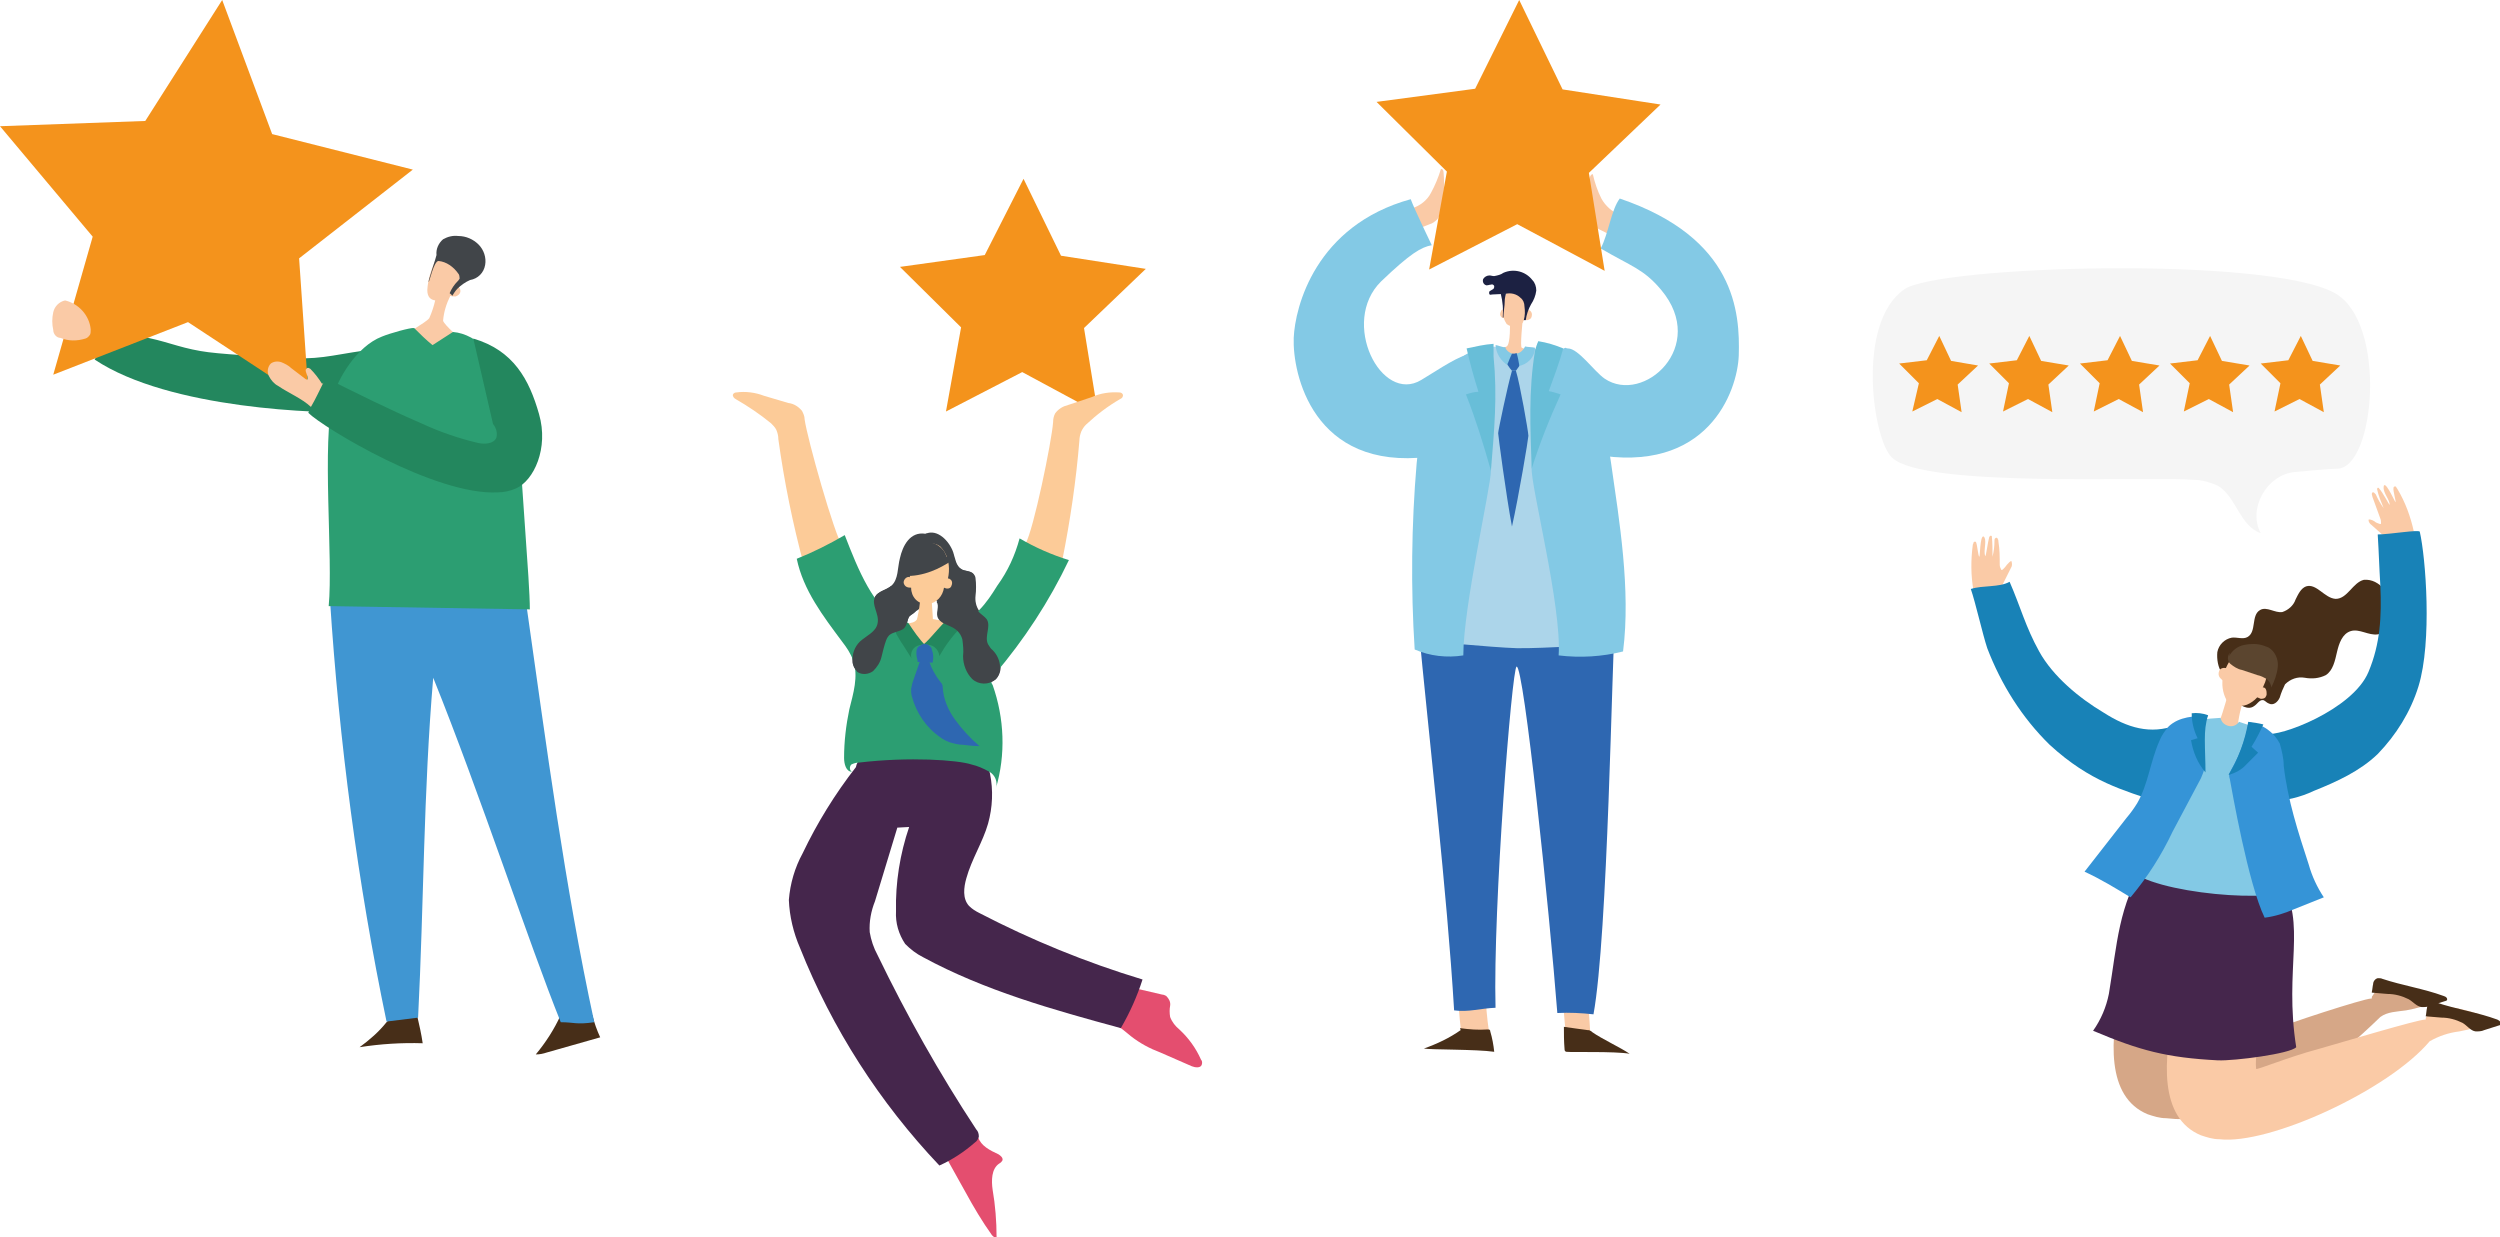 <?xml version="1.0" encoding="utf-8"?>
<!-- Generator: Adobe Illustrator 26.2.1, SVG Export Plug-In . SVG Version: 6.00 Build 0)  -->
<svg version="1.1" id="Layer_1" xmlns="http://www.w3.org/2000/svg" xmlns:xlink="http://www.w3.org/1999/xlink" x="0px" y="0px"
	 width="380.3px" height="188.2px" viewBox="0 0 380.3 188.2" style="enable-background:new 0 0 380.3 188.2;" xml:space="preserve"
	>
<style type="text/css">
	.st0{fill:#23875E;}
	.st1{fill:#F4931C;}
	.st2{fill:#472E18;}
	.st3{fill:#4096D2;}
	.st4{fill:#FACAA6;}
	.st5{fill:#2C9E72;}
	.st6{fill:#414549;}
	.st7{fill:#E44E6F;}
	.st8{fill:#FCCB98;}
	.st9{fill:#45264C;}
	.st10{fill:#2E67B1;}
	.st11{fill:#ACD5EA;}
	.st12{fill:#1C2142;}
	.st13{fill:#83C9E5;}
	.st14{fill:#68BED8;}
	.st15{fill:#D6A787;}
	.st16{fill:#5B452F;}
	.st17{fill:#1882B7;}
	.st18{fill:#3594D7;}
	.st19{fill:#F5F5F5;}
</style>
<g>
	<g id="グループ_3094">
		<g>
			<g id="グループ_3093">
				<path id="パス_4772" class="st0" d="M60,52.5c-1.4,0.3-2.9,0.5-4.4,0.8c-5.6,0.8-7.1,1.5-12.8,1.1c-2.7-0.2-9.6-0.5-12.3-1
					c-3.5-0.6-5.5-1.6-9-2.2c-1,1.7-6.4,1.8-7.1,3.5c11.4,7.6,34.4,8.2,40.2,8L60,52.5"/>
				<path id="パス_4773" class="st1" d="M33.8,0L22.1,18.4L0,19.2L14.1,36l-6,21l20.5-8L47,61.1l-1.5-21.8l17.3-13.5l-21.4-5.4
					L33.8,0z"/>
				<path id="パス_4774" class="st2" d="M58.8,155.5c-1.2,1.5-2.6,2.7-4.1,3.8c3.2-0.5,6.4-0.7,9.6-0.6c-0.2-1.4-0.5-2.7-0.8-4
					c-1.6,0.2-2.3-0.2-3.9,0"/>
				<path id="パス_4775" class="st2" d="M85.3,154.4c-1,2.2-2.3,4.2-3.8,6c0.6,0,1.1-0.1,1.7-0.3l8.1-2.3
					c-0.5-1.1-0.9-2.2-1.2-3.4c-1.7-0.1-3.3-0.1-5,0"/>
				<path id="パス_4776" class="st3" d="M50.2,91.3c1.4,21.5,4.2,43,8.6,64.1l4.8-0.6c0.9-17.8,0.8-34,2.3-51.7
					c7.1,17.6,14.6,40.5,19.4,52.4c2.1,0,2.3,0.4,5.1,0c-4.5-20.8-7.3-42.2-10.3-63.3c-9.7-1.7-19.6-2-29.4-1"/>
				<path id="パス_4777" class="st4" d="M71.5,52.5c-3.6,0-7.3,1.4-10.7-0.8c0.5-0.8,4-2.6,4.5-3.3c0.4-0.9,0.7-1.8,0.9-2.7
					c-0.6-0.1-1.2-0.4-1.2-1.6c0.1-1.6,0.6-3.2,1.3-4.6c0.1-0.4,0.4-0.7,0.6-1c0.6-0.5,1.5-0.5,2.2,0c0.7,0.5,1.1,1.3,1,2.1
					c0,1-0.2,1.9-0.5,2.8c0.1,0.1,0.2,0.2,0.2,0.3c0.2,0.2,0.3,0.5,0.2,0.8c-0.1,0.3-0.4,0.5-0.7,0.6c-0.3,0-0.6,0-0.8-0.1
					c-0.6,1.2-1,2.5-1.1,3.8C67.6,49.4,69.9,51.6,71.5,52.5"/>
				<path id="パス_4778" class="st5" d="M80.6,92.7L50,92.2c0.7-7.3-1.1-24.9,0.7-31.9c0.6-2.5,3.5-7.6,7.4-9.1
					c1.2-0.5,4.4-1.4,4.9-1.3c0.9,0.9,1.8,1.8,2.8,2.6l3.1-2c3.8,0.3,7.1,4.2,8.5,7.8c1.3,3.3,1.9,6.9,1.8,10.5
					C79.2,73.1,80.6,88.3,80.6,92.7"/>
				<path id="パス_4779" class="st0" d="M72,51.5c6.1,1.8,8.5,6.2,10,11.5c1.5,5.2-0.8,10.1-3.5,11.3c-0.9,0.4-1.9,0.6-2.8,0.6
					c-9.5,0.5-26.6-9.9-28.8-12.1c0.5-1.3,1.6-4.3,2.1-5.6c5,2.5,10,5,15.1,7.2c2.8,1.3,5.7,2.3,8.7,3c1,0.2,2.3,0.1,2.7-0.8
					c0.2-0.7,0-1.5-0.5-2.1"/>
				<path id="パス_4780" class="st4" d="M49,58.4c-0.5-0.8-1.1-1.6-1.8-2.3C47,56,46.9,55.9,46.7,56c-0.1,0.1-0.2,0.2-0.2,0.3
					c0,0.4,0.3,0.8,0.3,1.2c0,0.1,0,0.1,0,0.2c-0.1,0.1-0.3,0-0.4-0.1l-2.1-1.6c-0.4-0.4-1-0.7-1.5-0.9c-0.6-0.2-1.2-0.1-1.6,0.2
					c-0.5,0.5-0.6,1.3-0.3,1.9c0.3,0.6,0.8,1.2,1.4,1.5c1.6,1.1,3.6,1.9,5,3.2c0.7-1.2,1.3-2.5,1.9-3.7"/>
				<path id="パス_4781" class="st6" d="M69.6,43.9c0.5-0.5,1.2-1,1.9-1.3c1.2-0.2,2.1-1.1,2.3-2.3c0.2-1.1-0.2-2.3-1-3.1
					c-0.8-0.8-1.9-1.3-3.1-1.3c-0.8-0.1-1.6,0.1-2.3,0.5c-0.7,0.6-1.1,1.5-1,2.4c0,0.2-1.3,4-1.2,4.1c0.1,0.1,0.8-3.2,1.5-3.2
					c1.2,0.1,2.3,0.9,3,1.9c0.2,0.2,0.2,0.5,0.2,0.8c-0.1,0.2-0.2,0.3-0.3,0.4c-0.5,0.5-0.9,1.1-1.2,1.8c0.1,0.1,0.3,0.2,0.4,0.4
					C69,44.7,69.2,44.3,69.6,43.9"/>
				<path id="パス_4782" class="st4" d="M9.9,45.7c2.1,0.5,3.7,2.3,3.9,4.4c0,0.3,0,0.6-0.1,0.8c-0.2,0.3-0.4,0.5-0.7,0.6
					c-1.3,0.4-2.6,0.4-3.8-0.1c-0.6,0-1.1-0.6-1.1-1.2c0,0,0,0,0,0c-0.2-0.9-0.2-1.8,0-2.7C8.3,46.6,9,45.9,9.9,45.7"/>
			</g>
		</g>
	</g>
	<path id="パス_4783" class="st1" d="M155.7,27.2l-5.9,11.6l-12.9,1.8l9.3,9.2l-2.3,12.8l11.6-6l11.5,6.2l-2.1-12.9l9.4-9l-12.9-2
		L155.7,27.2z"/>
	<g id="グループ_3096">
		<g>
			<g id="グループ_3095">
				<path id="パス_4784" class="st7" d="M144,176.2l2.9,5.2c1.2,2.2,2.5,4.4,4,6.5c0.2,0.2,0.5,0.5,0.7,0.3c0-2.4-0.2-4.9-0.6-7.2
					c-0.2-1.4-0.2-3.2,1-4c0.2-0.1,0.4-0.3,0.5-0.5c0.1-0.4-0.3-0.7-0.6-0.9c-1.3-0.6-2.7-1.3-3.1-2.6"/>
				<path id="パス_4785" class="st7" d="M172.5,150.3l4.3,1c0.2,0,0.4,0.1,0.6,0.2c0.4,0.4,0.7,0.9,0.6,1.5
					c-0.1,0.5-0.1,1.1,0,1.7c0.3,0.8,0.8,1.4,1.4,1.9c1.4,1.3,2.5,2.8,3.3,4.6c0.2,0.2,0.2,0.5,0.1,0.8c-0.2,0.5-1,0.4-1.5,0.2
					l-4.8-2.1c-1.6-0.6-3.1-1.4-4.5-2.5c-0.9-0.7-1.7-1.6-2.8-1.7c0.5-2,1.3-4,2.3-5.9"/>
				<path id="パス_4786" class="st8" d="M156,82.7c1.2-2,4-15.6,4.2-18.5c0-0.5,0.1-0.9,0.3-1.3c0.5-0.7,1.2-1.1,2-1.3l3.6-1.2
					c1.3-0.6,2.8-0.8,4.2-0.7c0.2,0,0.4,0.1,0.5,0.3c0.1,0.3-0.1,0.6-0.4,0.7c-1.9,1.1-3.6,2.4-5.2,3.9c-0.3,0.3-0.5,0.6-0.7,1
					c-0.2,0.5-0.3,1-0.3,1.4c-0.5,6.1-1.4,12.2-2.6,18.2"/>
				<path id="パス_4787" class="st8" d="M128.2,83.2c-1.3-1.9-5.4-16.5-5.8-19.4c0-0.5-0.2-0.9-0.4-1.3c-0.5-0.6-1.2-1.1-2.1-1.2
					l-3.7-1.1c-1.3-0.5-2.8-0.7-4.2-0.5c-0.2,0-0.4,0.1-0.5,0.3c-0.1,0.3,0.2,0.6,0.4,0.7c1.9,1.1,3.7,2.3,5.4,3.7
					c0.3,0.3,0.6,0.6,0.8,1c0.2,0.5,0.3,0.9,0.3,1.4c0.9,6.5,2.2,12.9,3.9,19.2"/>
				<path id="パス_4788" class="st6" d="M140.8,81.2c-2.4-0.4-3.5,1.9-3.9,3.7c-0.4,1.5-0.2,3.2-1.3,4.2c-0.8,0.7-2,0.8-2.5,1.7
					c-0.6,1.2,0.7,2.6,0.4,4c-0.2,1.3-1.7,1.9-2.7,2.8c-0.8,0.8-1.2,1.9-1.1,3c0,0.6,0.3,1.1,0.7,1.6c0.7,0.5,1.7,0.4,2.4-0.1
					c0.6-0.6,1.1-1.3,1.3-2.2c0.2-0.8,0.4-1.7,0.7-2.5c0.1-0.3,0.3-0.6,0.5-0.8c0.6-0.5,1.6-0.5,2.2-1c0.5-0.5,0.5-1.3,0.8-1.8
					c0.4-0.4,0.8-0.7,1.3-1c1.6-1.1,2.2-3.2,2.6-5.1c0.4-2,0.6-4.2-0.5-6C141.5,81.4,141.1,81.1,140.8,81.2"/>
				<path id="パス_4789" class="st6" d="M140.8,81.2c1.8-0.8,3.6,1.1,4.2,2.8c0.3,0.9,0.4,2.1,1.3,2.6c0.5,0.3,1.2,0.2,1.7,0.6
					c0.2,0.2,0.4,0.5,0.4,0.8c0.1,0.9,0.1,1.7,0,2.6c-0.1,0.9,0.1,1.7,0.6,2.4c0.4,0.4,0.9,0.7,1.2,1.1c0.7,1.1-0.4,2.6,0.2,3.8
					c0.2,0.3,0.4,0.7,0.7,0.9c0.6,0.6,1,1.4,1.1,2.2c0.1,0.8-0.1,1.7-0.7,2.3c-1,0.8-2.5,0.8-3.5-0.1c-0.9-0.9-1.4-2.2-1.4-3.5
					c0.1-0.8,0-1.7-0.1-2.5c-0.2-0.8-0.7-1.4-1.4-1.8c-0.9-0.5-2.1-0.7-2.4-1.7c-0.2-0.7,0.3-1.6-0.1-2.2c-0.3-0.3-0.6-0.5-1-0.6
					c-1.6-0.9-2.5-2.6-2.4-4.4c0.1-1.8,0.6-3.5,1.5-5.1"/>
				<path id="パス_4790" class="st8" d="M140,91.2c-0.1,0.8-0.2,1.7-0.4,2.5c0,0.2-0.1,0.3-0.1,0.5c-0.2,0.3-0.4,0.4-0.7,0.5
					c-0.6,0.1-1.2,0.3-1.7,0.7c1.3,0.8,2.4,1.7,3.5,2.7c1.1-1.2,2.3-2.4,3.6-3.5l-2.1-0.4c-0.1,0-0.2,0-0.2-0.1c0-0.1,0-0.1,0-0.2
					l-0.2-3l-1.9,0.4"/>
				<path id="パス_4791" class="st9" d="M130.2,116.7c-3.2,4.1-5.9,8.5-8.1,13.1c-1.2,2.2-1.9,4.6-2.1,7.1c0.1,2.5,0.7,5,1.7,7.3
					c4.9,12.3,12.1,23.5,21.2,33.1c2-0.9,3.8-2.1,5.4-3.5c0.3-0.2,0.5-0.5,0.6-0.9c0-0.4-0.1-0.8-0.4-1.1
					c-5.6-8.5-10.6-17.4-15-26.5c-0.6-1.1-1-2.3-1.2-3.5c-0.1-1.6,0.2-3.2,0.8-4.7l3.4-11.2l1.8-0.1c-1.4,4.1-2.1,8.5-2,12.8
					c-0.1,1.8,0.4,3.5,1.4,5c0.8,0.8,1.7,1.5,2.7,2c9.4,5.1,19.8,8,30.1,10.8c1.4-2.4,2.5-4.9,3.3-7.4c-8.6-2.6-16.9-6-24.8-10.1
					c-0.6-0.3-1.1-0.6-1.6-1.1c-1-1.1-0.8-2.8-0.4-4.2c0.8-2.9,2.5-5.5,3.3-8.3c0.7-2.5,0.8-5.1,0.3-7.6c-0.1-0.4-0.2-0.8-0.5-1.1
					c-0.2-0.2-0.5-0.4-0.8-0.5c-4.4-1.7-9.2-2.5-13.9-2.2C133.3,113.9,130.6,114.6,130.2,116.7"/>
				<path id="パス_4792" class="st5" d="M137.3,95.3l3.1,2.9l2.4-2.2c0.3-0.3,0.7-0.6,1-0.8c0.5-0.2,0.9-0.2,1.4-0.3
					c3-0.5,4.9-3.2,6.5-5.8c1.6-2.2,2.7-4.6,3.4-7.2c2.4,1.4,4.9,2.5,7.5,3.3c-3,6.3-6.8,12.1-11.3,17.4c-0.2,0.2-0.4,0.5-0.5,0.8
					c0,0.3,0,0.6,0.2,0.8c1.8,5.1,2,10.6,0.5,15.7c0.3-0.9-0.1-2-1-2.5c-0.9-0.5-1.8-0.9-2.7-1.1c-2.1-0.7-9.5-1.2-17.1-0.3
					c-0.4,0-0.8,0.1-1.2,0.3c-0.3,0.3-0.3,0.9,0.1,1.1c-0.9,0-1.2-1.2-1.2-2.1c0-2.5,0.3-5,0.8-7.4c0.6-2.4,1.4-5,0.6-7.4
					c-0.4-1.1-1-2-1.7-2.9c-2.9-3.9-5.9-7.8-6.9-12.6c2.5-1,4.9-2.2,7.3-3.6C130.6,86.8,132.7,92.1,137.3,95.3"/>
				<path id="パス_4793" class="st8" d="M138.5,86.8c0,0.3-0.1,0.7-0.1,1c-0.5-0.2-1.1,0.5-0.9,1c0.2,0.5,0.6,0.6,1.1,0.6
					c0,1.4,1,2.5,2.4,2.5c0.1,0,0.1,0,0.2,0c1.3-0.2,2.2-1.2,2.4-2.5c0.4,0.2,0.9,0.2,1.1-0.2c0.2-0.4,0.2-0.9-0.2-1.1
					c-0.1-0.1-0.2-0.1-0.3-0.1c0.3-1.3,0.2-2.8-0.5-4c-0.2-0.3-0.4-0.6-0.7-0.9c-1-0.7-2.3-0.5-3.1,0.3c-0.8,0.8-1.3,1.9-1.4,3"/>
				<path id="パス_4794" class="st6" d="M137.5,87.6c1.4,0.1,2.9-0.2,4.2-0.7c1.1-0.4,2.1-1,3.1-1.6c0.1-0.1-0.4-0.6-0.4-0.7
					s-0.3,0.2-0.4,0.1l-0.2-0.5c-0.1-0.2-0.2-0.4-0.4-0.6c-0.6-0.7-1.4-1.1-2.3-1.1c-0.7,0.1-1.3,0.4-1.8,0.8
					c-0.6,0.7-1,1.5-1.4,2.3C137.6,86.2,137.4,86.9,137.5,87.6l0.1-0.1"/>
				<path id="パス_4795" class="st0" d="M138.2,94.8c0.8,1.2,1.6,2.4,2.6,3.4c-0.8-0.3-1.8,0.1-2.1,0.9c-0.1,0.3-0.2,0.7,0,1.1
					l-1.4-2.2c-0.3-0.4-0.5-0.8-0.8-1.3c-0.3-0.4-0.3-1-0.1-1.4c0.2-0.3,0.4-0.5,0.8-0.5C137.6,94.8,137.8,94.5,138.2,94.8"/>
				<path id="パス_4796" class="st0" d="M140.4,98.1c1.1-0.8,3.6-4.2,4.3-4.2c0.4,0,0.7,0.2,1,0.5c0.2,0.3,0.4,0.6,0.5,1
					c-1.3,1.3-2.4,2.8-3.3,4.4c-0.1-1.1-1.1-1.9-2.2-1.7C140.6,98,140.5,98.1,140.4,98.1"/>
				<path id="パス_4797" class="st6" d="M135.6,89.1c-0.8,0.7-2,0.8-2.5,1.7c-0.6,1.2,0.7,2.6,0.4,4c-0.2,1.3-1.7,1.9-2.7,2.8
					c-0.8,0.8-1.2,1.9-1.1,3c0,0.6,0.3,1.1,0.7,1.6c0.7,0.5,1.7,0.4,2.4-0.1c0.6-0.6,1.1-1.3,1.3-2.2c0.2-0.8,0.4-1.7,0.7-2.5
					c0.1-0.3,0.3-0.6,0.5-0.8c0.6-0.5,1.6-0.5,2.2-1c0.5-0.5,0.5-1.3,0.8-1.8c0.3-0.4,1.3-0.5,1.3-1.8"/>
				<path id="パス_4798" class="st6" d="M144.9,84c0.3,0.9,0.4,2.1,1.3,2.6c0.5,0.3,1.2,0.2,1.7,0.6c0.2,0.2,0.4,0.5,0.4,0.8
					c0.1,0.9,0.1,1.7,0,2.6c-0.1,0.9,0.1,1.7,0.6,2.5c0.4,0.4,0.9,0.7,1.2,1.1c0.7,1.1-0.4,2.6,0.2,3.8c0.2,0.3,0.4,0.7,0.7,0.9
					c0.6,0.6,1,1.4,1.1,2.2c0.1,0.8-0.1,1.7-0.7,2.3c-1,0.8-2.5,0.8-3.5-0.1c-0.9-0.9-1.4-2.2-1.4-3.5c0.1-0.8,0-1.7-0.1-2.5
					c-0.2-0.8-0.7-1.4-1.4-1.8c-0.9-0.5-2.1-0.7-2.4-1.7c-0.2-0.7,0.3-1.6-0.1-2.2c-0.2-0.3,1.6-0.4,1.9-0.7c1.5-1.8,0.9-1.5,1-3.3"
					/>
				<path id="パス_4799" class="st10" d="M140,98.2c-0.2,0.1-0.4,0.2-0.5,0.5c-0.1,0.2-0.1,0.5-0.1,0.7c0,0.4,0.1,0.8,0.2,1.2
					c0,0.1,0.1,0.1,0.1,0.1c0,0,0,0,0,0h0l2,0.1c0.1,0,0.2,0,0.2-0.1c0,0,0,0,0-0.1c0.1-0.5,0.1-1.1-0.1-1.6c0-0.1-0.1-0.3-0.1-0.4
					c-0.2-0.3-0.5-0.6-0.8-0.6C140.6,97.9,140.2,98,140,98.2"/>
				<path id="パス_4800" class="st10" d="M139.9,100.7l-0.9,2.6c-0.2,0.5-0.3,1-0.4,1.5c0,0.4,0,0.7,0.1,1.1
					c0.7,2.6,2.2,4.8,4.4,6.3c0.4,0.3,0.8,0.5,1.3,0.7c0.7,0.2,1.4,0.4,2.1,0.4c0.8,0.1,1.7,0.2,2.5,0.2c-1.4-1.2-2.6-2.5-3.7-4
					c-1.1-1.5-1.8-3.2-1.9-5c0-0.3-0.1-0.5-0.3-0.7c-0.8-1-1.4-2.1-1.8-3.3c-0.6,0-1.2,0-1.8,0.1"/>
				<path id="パス_4801" class="st4" d="M246.4,32.7c-1.2-0.5-2.2-1.4-2.8-2.5c-0.6-1.2-1-2.4-1.3-3.7c-0.3,0-0.4,0.3-0.5,0.6
					c-0.3,2.1-0.2,4.3,0.3,6.3c0.1,0.3,0.2,0.6,0.3,0.8c0.3,0.4,0.7,0.6,1.1,0.8l1,0.5c0.1,0,0.1,0.1,0.2,0.1c0.1,0,0.2-0.1,0.3-0.2
					l1.5-2.7"/>
				<path id="パス_4802" class="st4" d="M214.8,31.7c1.2-0.4,2.3-1.2,2.9-2.4c0.6-1.1,1.1-2.3,1.5-3.6c0.3,0,0.4,0.3,0.4,0.6
					c0.2,2.1,0,4.3-0.6,6.3c-0.1,0.3-0.2,0.6-0.4,0.8c-0.3,0.3-0.7,0.6-1.1,0.7l-1,0.4c-0.1,0-0.1,0-0.2,0c-0.1,0-0.2-0.1-0.2-0.3
					l-1.3-2.8"/>
				<path id="パス_4803" class="st4" d="M221.7,151.1c0.2,1.8,0.3,3.6,0.5,5.3c0,0.1,0,0.1,0,0.2c0.1,0.1,0.1,0.1,0.2,0.1
					c0.6,0.1,1.3,0.1,1.9,0.1c0.7-0.2,1.5-0.1,2.2,0.1c-0.3-2.1-0.5-4.1-0.5-6.2l-4.2,0.4l0.2,0.1"/>
				<path id="パス_4804" class="st4" d="M237.6,150.6c0.2,1.9,0.3,3.8,0.5,5.8c0,0.1,0,0.1,0,0.2c0.1,0,0.1,0.1,0.2,0.1
					c1.2,0.2,2.4,0.3,3.6,0.3c-0.1-2-0.3-4-0.4-6c0-0.1,0-0.2-0.1-0.2c-0.1,0-0.1,0-0.2,0c-1.2,0.4-2.5,0.6-3.8,0.5"/>
				<path id="パス_4805" class="st10" d="M215.7,94.4c1.7,18.2,4.4,41,5.5,59.3c2.2,0.3,3.9-0.3,6.3-0.4
					c-0.4-15.4,2.5-51.6,3.2-51.9c1.1-0.3,5,37.2,6.2,52.7c1.8-0.1,3.7,0,5.5,0.2c2.2-12,2.8-54,3.3-60.7
					c-5.6-0.6-10.8-1.2-16.4-0.3c-1.5,0.3-3.1,0.6-4.6,0.9c-3,0.4-6.1,0.2-9.1-0.5"/>
				<path id="パス_4806" class="st4" d="M229.7,48.4c0,0.8,0.1,3.9-0.5,4.3c-0.4,0.2-0.7,0.3-1.2,0.3c-1.5,0.2-2.9,0.8-4.1,1.7
					c1.7,0.5,3.5,0.7,5.2,0.5l7.1-0.1c-0.5-0.7-1.2-1.1-2-1.2c-0.9-0.3-1.8-0.6-2.7-1c-0.3-0.1,0.1-3.8,0.2-5"/>
				<path id="パス_4807" class="st11" d="M246.2,97.9c0-6.5-0.9-36.7-5.7-41.6c-2.3-2.3-4.6-2.7-7.8-3.4c-0.8,1.3-2.5,1.8-3.8,1
					c-0.4-0.3-0.8-0.6-1-1.1c-1.7-0.4-5.6,1.4-7.4,3.4c-1.5,1.8-2.6,3.9-3.2,6.2c-2.1,6.1-1.7,31.3-1.6,35c0,0,11.4,1.1,15,1.2
					S246.2,97.9,246.2,97.9"/>
				<path id="パス_4808" class="st4" d="M232.1,44.5c0-0.5-0.4-0.9-0.9-1.1c-0.5-0.1-1,0-1.4,0.4c-1,0.8-1.1,2.3-1.1,3.6
					c-0.1,0.7,0.1,1.3,0.5,1.9c0.8,0.6,1.9,0.5,2.5-0.3c0,0,0,0,0-0.1c0.6-0.8,0.8-1.8,0.8-2.8c0.1-0.7-0.1-1.4-0.4-2"/>
				<path id="パス_4809" class="st4" d="M229,47.2c-0.1-0.2-0.4-0.2-0.6,0c0,0,0,0,0,0l0,0c-0.1,0.2-0.2,0.4-0.2,0.6
					c0,0.1,0,0.2,0.1,0.3c0.1,0.3,0.5,0.3,0.8,0.3c0.1,0,0.1,0,0.2-0.1c0-0.1,0-0.2,0-0.2L229,47.2"/>
				<path id="パス_4810" class="st4" d="M232,47.4c0.1-0.3,0.6-0.3,0.8-0.1c0.3,0.3,0.3,0.7,0.1,1.1c-0.3,0.3-0.7,0.4-1,0.2
					l0.1-1.3"/>
				<path id="パス_4811" class="st12" d="M231.9,46.6c0.1,0.7,0.1,1.4-0.1,2.1l0.3,0c0.1-0.8,0.4-1.7,0.8-2.4
					c0.4-0.6,0.7-1.3,0.8-2.1c0-0.6-0.2-1.2-0.6-1.6c-1-1.3-2.8-1.8-4.4-1.1c-0.4,0.3-0.9,0.4-1.4,0.5c-0.3,0-0.5-0.1-0.7-0.1
					c-0.4,0-0.8,0.2-1,0.6c-0.1,0.4,0.1,0.8,0.5,0.9c0,0,0,0,0,0c0,0,0.1,0,0.1,0c0.2,0,0.4-0.1,0.6-0.1c0.2-0.1,0.4,0,0.5,0.2
					c0,0.2,0,0.4-0.2,0.5c-0.2,0.1-0.3,0.2-0.5,0.3c-0.1,0.1-0.1,0.4,0,0.5c0.1,0,0.2,0.1,0.3,0l2.1-0.1c0.8-0.2,1.7,0,2.3,0.6
					C231.7,45.6,231.9,46.1,231.9,46.6"/>
				<path id="パス_4812" class="st12" d="M228.3,44.7c0.3,1.2,0.4,2.4,0.3,3.6c0.1,0,0,0,0.1,0c0-0.9,0.2-1.7,0.2-2.5
					c0-0.4,0.1-0.8,0.2-1.2"/>
				<path id="パス_4813" class="st2" d="M222.2,156.7c-1.7,1.2-3.6,2.1-5.6,2.8c0.8,0.2,8,0.1,10.7,0.5c-0.1-1-0.3-2.1-0.6-3.1
					c0-0.2-0.1-0.3-0.3-0.3c0,0,0,0,0,0c0,0-0.1,0-0.1,0c-1.4,0.1-2.8,0-4.2-0.2"/>
				<path id="パス_4814" class="st2" d="M237.9,156.2c0,1.1,0,2.2,0.1,3.4c0,0.1,0,0.2,0.1,0.3c0.1,0.1,0.1,0.1,0.2,0.1
					c0.7,0.1,7.4-0.1,9.6,0.3c-1.3-0.9-4.3-2.3-5.7-3.3c-0.1-0.1-0.2-0.2-0.3-0.2c-0.1-0.1-0.3-0.1-0.4-0.1
					C240.2,156.5,239.1,156.4,237.9,156.2"/>
				<path id="パス_4815" class="st13" d="M227,52.6c-3.8,0.3-7.1,3.2-8.9,6.6c-1.8,3.5-2.2,7.4-2.6,11.3
					c-0.8,9.4-0.9,18.9-0.3,28.3c2.3,1,4.9,1.3,7.4,0.9c0-7.5,4.2-25.6,4.2-28.1c-0.1-4.3-0.1-17,0.2-18.7"/>
				<path id="パス_4816" class="st14" d="M227.2,52.3c-1.4,0.1-2.7,0.4-4.1,0.7c0.5,2.2,1.1,4.4,1.8,6.6c-0.6,0-1.3,0.2-1.9,0.4
					c1.5,3.8,2.7,7.7,3.8,11.6c0.5-6.2,1-11.2,0.4-17.4C227.2,53.8,227.2,52.7,227.2,52.3"/>
				<path id="パス_4817" class="st13" d="M234,52.1c3.8,0.5,6.9,3.6,8.5,7.2s2,7.4,2.6,11.3c1.2,8.4,3,19.1,1.8,28.5
					c-3.2,0.8-6.5,1-9.8,0.6c0.5-7.4-4.3-26-4.1-28.5c0.3-4.3,1.1-16.9,0.8-18.7"/>
				<path id="パス_4818" class="st13" d="M229,52.8c-0.4,0.1-1.1-0.3-1.5-0.3c0.1,1.3,0.8,2.4,1.9,3.1c0.2-0.6,0.4-1.2,0.7-1.8
					C229.6,53.7,229,53.2,229,52.8"/>
				<path id="パス_4819" class="st13" d="M230.5,53.8l0.4,1.9c0.7-0.1,1.3-0.4,1.8-0.9c0.5-0.5,0.8-1.2,0.8-1.9
					c-0.3-0.1-1.2-0.1-1.5-0.2C231.7,53.3,231.2,53.8,230.5,53.8"/>
				<path id="パス_4820" class="st13" d="M223,54c-1.9,0.6-5.1,2.8-6.8,3.8c-6.1,3.7-12.4-8.8-6.1-15c4.5-4.3,6.1-5.2,7.7-5.5
					c0,0-2.7-5.6-3.2-7c-14.5,4-17.6,16.4-17.8,21.1c-0.2,5.4,2.9,20.2,20.5,18.1C218.7,63.3,220.4,59.7,223,54"/>
				<path id="パス_4821" class="st13" d="M238.5,53c1.6,0,4,3.5,5.6,4.6c5.9,4,15.8-4.9,8.6-13.5c-2.7-3.2-4.4-3.5-9.2-6.3
					c1.2-2.3,1.6-5.9,2.9-7.6c17.6,6,18.3,17.3,18.1,23.9c-0.2,5.4-4.7,18.2-22.2,15c-0.9-6.2-2.7-9.1-5-15
					c-0.1-0.6,0.3-1.1,0.9-1.2c0,0,0,0,0,0C238.3,53,238.4,53,238.5,53"/>
				<path id="パス_4822" class="st1" d="M231.1,0l6.6,13.6l14.9,2.3l-10.9,10.4l2.4,14.9l-13.3-7.1L217.4,41l2.7-14.9l-10.7-10.6
					l15-2L231.1,0z"/>
				<path id="パス_4823" class="st14" d="M234,51.9c1.3,0.2,2.6,0.6,3.8,1.1c-0.6,2.2-1.4,4.3-2.2,6.5c0.6,0.1,1.2,0.3,1.8,0.5
					c-1.7,3.7-3.2,7.5-4.4,11.3c-0.2-6.2-0.5-11.8,0.5-17.9C233.6,52.9,233.8,52.4,234,51.9"/>
				<path id="パス_4824" class="st10" d="M230,56.4c-0.6,2-2.1,9.1-2.1,9.5c0,0.3,1.2,9.4,2.1,14.2c1-4.4,2.5-13.4,2.5-13.8
					c0-0.6-1.3-8-1.9-9.9"/>
				<path id="パス_4825" class="st10" d="M230,53.8c-0.2,0.4-0.4,0.9-0.6,1.4c-0.1,0.1-0.1,0.3,0,0.4c0.2,0.3,0.4,0.6,0.6,0.8
					c0.1,0,0.3,0,0.4,0c0,0,0.1,0,0.1,0c0,0,0,0,0.1,0l0.5-0.7c0,0,0,0,0-0.1c0,0,0,0,0-0.1c-0.1-0.6-0.2-1.2-0.4-1.8
					C230.5,53.8,230.3,53.8,230,53.8"/>
				<path id="パス_4826" class="st15" d="M371.1,152c-2.1-1-4.4-1.7-6.7-2c-0.4,0-0.7-0.1-1-0.2c-0.3-0.1-0.6-0.4-0.9-0.3
					c-0.3,0.1-0.5,0.3-0.6,0.5l-1,1.5c-0.1,0.1-0.1,0.2-0.1,0.3c0,0,0,0,0,0.1c0,0,0,0-0.1,0c-1.1,0-13.1,3.9-15.6,5
					c-4.3,1.9-8.4,3.6-13,3.7c-0.2,0-0.4,0-0.5-0.1c-0.2-0.2-0.2-0.4-0.2-0.7c0.1-3.2,1.4-6.3,3-9.1s3.4-5.5,4.6-8.5
					c1.2-3,1.6-6.5,0.3-9.4l0.1-0.9c-2,1.2-4.4,0.9-6.6,0.6l-2.7-0.4c-0.3-0.1-0.7,0-1,0.1c-0.2,0.2-0.3,0.4-0.3,0.6
					c-0.4,1.5-14.7,31.5-2.1,36.7c0.9,0.3,1.8,0.6,2.8,0.6c7.6,0.9,14.3-2.2,21.2-5.7c4-3,7.8-6.2,11.4-9.7c1.1-0.8,2.5-0.8,3.9-1
					c1.7-0.3,3.3-0.8,5-1.4C370.9,152.4,371.1,152.3,371.1,152"/>
				<path id="パス_4827" class="st2" d="M338,102.4c-0.6-0.9-0.8-2.1-0.7-3.2c0.2-1.1,1.1-2,2.2-2.2c0.8-0.1,1.7,0.3,2.4-0.1
					c1.4-0.8,0.5-3.3,1.9-4.1c1-0.6,2.3,0.5,3.4,0.3c0.9-0.3,1.7-1,2-1.9c0.4-0.8,0.8-1.7,1.6-2c1.6-0.5,2.8,1.8,4.5,1.9
					c1.8,0,2.6-2.5,4.3-2.9c1.2-0.1,2.3,0.5,3,1.4c1,1,1.6,2.4,1.6,3.9c0,1.5-1.1,2.8-2.5,3c-1.4,0.2-2.8-0.9-4.1-0.5
					c-1.3,0.4-1.8,1.9-2.1,3.2s-0.6,2.8-1.7,3.5c-1,0.5-2.1,0.6-3.2,0.4c-1.1-0.2-2.2,0.2-3,1c-0.3,0.6-0.6,1.3-0.8,2
					c-0.3,0.7-1,1.3-1.7,0.9c-0.3-0.1-0.5-0.4-0.8-0.5c-0.6-0.1-0.9,0.6-1.4,0.9c-0.9,0.7-2.2-0.1-3-0.9c-1.1-1.2-1.7-2.7-2-4.3"/>
				<path id="パス_4828" class="st4" d="M342.5,99.3c0.5-0.1,1,0,1.4,0.3c0.7,0.6,1.1,1.4,1,2.3c0,0.9-0.2,1.7-0.6,2.5
					c-0.4,1.3-1.3,2.3-2.5,2.8c-1.1,0.4-2.3,0.2-3.1-0.7c-0.6-1.1-0.8-2.5-0.5-3.7c0.3-1.1,0.8-2.2,1.6-3c0.4-0.6,1-1,1.7-1.1
					c0.6,0,1.1,0.3,1.6,0.7"/>
				<path id="パス_4829" class="st4" d="M341.1,107c-0.5,1.7-0.8,3.5-0.8,5.3c-0.8-0.3-2.6-0.2-3.3-0.8c0.8-2.1,1.5-4.2,2-6.3
					c0.5,0.8,1.3,1.4,2.2,1.7"/>
				<path id="パス_4830" class="st4" d="M344.1,104.6c0.2-0.1,0.5,0,0.6,0.3c0.1,0.2,0.1,0.5,0.1,0.7c0,0.2-0.1,0.3-0.2,0.5
					c-0.2,0.2-0.5,0.2-0.7,0.2c-0.2-0.1-0.5-0.2-0.7-0.3l0.7-1.4"/>
				<path id="パス_4831" class="st4" d="M339,102.1c0.1-0.1-0.1-0.3-0.2-0.4c-0.4-0.2-1-0.1-1.2,0.3c-0.4,1,0.4,1.3,0.6,1.6
					C338.5,103.1,338.8,102.5,339,102.1"/>
				<path id="パス_4832" class="st16" d="M339.2,99.3c-0.4,0.5-0.4,1.3,0.1,1.7c0.5,0.4,1.1,0.8,1.7,0.9l2.4,0.8
					c0.5,0.1,0.9,0.3,1.4,0.6c0.4,0.3,0.7,0.8,0.7,1.3c0.5-1,0.9-2.1,1-3.2c0.1-1.1-0.4-2.3-1.4-2.9c-0.3-0.1-0.5-0.2-0.8-0.3
					c-0.9-0.3-1.9-0.3-2.9-0.1c-1,0.2-1.8,0.8-2.3,1.7"/>
				<path id="パス_4833" class="st4" d="M379.3,155.2c-2.1-1-4.4-1.7-6.7-2c-0.4,0-0.7-0.1-1-0.2c-0.3-0.1-0.6-0.4-0.9-0.3
					c-0.3,0.1-0.5,0.3-0.6,0.5l-1,1.5c-0.1,0.1-0.1,0.2-0.1,0.3c0,0,0,0,0,0.1c0,0,0,0-0.1,0c-1.1,0-12.8,3.5-16.3,4.5
					c-4.5,1.2-9.3,3.2-9.4,3c-0.1-0.9,0-1.8,0.1-2.6c0.1-3.2-2.3-3.3-0.7-6.1c1.7-2.7,3.3-5.5,4.6-8.5c1.2-3,1.6-6.5,0.3-9.4
					l-1.4-0.8c-2,1.2-2.9,0.8-5.2,0.5l-2.7-0.4c-0.3-0.1-0.7,0-1,0.1c-0.2,0.2-0.3,0.4-0.3,0.6c-0.4,1.5-14.7,31.5-2.1,36.7
					c0.9,0.3,1.8,0.6,2.8,0.6c7.6,0.9,25.8-7.5,32-14.9c1.4-0.8,2.9-1.3,4.5-1.5c1.7-0.3,3.3-0.8,5-1.4
					C379.1,155.6,379.3,155.4,379.3,155.2"/>
				<path id="パス_4834" class="st2" d="M369,154.6l2.4,0.2c1.1,0,2.2,0.3,3.2,0.8c0.7,0.4,1.2,1.2,2,1.3c0.4,0,0.9,0,1.3-0.2
					l2.2-0.7c0.1,0,0.2-0.1,0.3-0.1c0.2-0.3-0.1-0.6-0.5-0.8c-3-1.1-6.3-1.6-9.3-2.6c-0.2-0.1-0.4-0.1-0.7-0.1
					c-0.4,0.2-0.7,0.5-0.7,0.9c-0.1,0.4-0.1,0.9-0.2,1.3"/>
				<path id="パス_4835" class="st2" d="M360.8,151l2.4,0.2c1.1,0,2.2,0.3,3.2,0.8c0.7,0.4,1.2,1.1,2,1.2c0.4,0,0.9,0,1.3-0.2
					l2.2-0.7c0.1,0,0.2-0.1,0.3-0.1c0.2-0.3-0.1-0.6-0.5-0.7c-3-1.1-6.3-1.6-9.3-2.6c-0.2-0.1-0.4-0.1-0.7-0.1
					c-0.4,0.1-0.7,0.5-0.7,0.9c-0.1,0.4-0.1,0.8-0.2,1.2"/>
				<path id="パス_4836" class="st9" d="M326.4,131.1c-4.2,6.9-4.3,12.3-5.6,20.1c-0.4,2-1.2,3.9-2.4,5.6c7.1,3,11.2,4.1,19,4.5
					c2.5,0.1,11-1,11.9-2c-1.9-12,1.7-18.9-2.4-25.2c-0.1-0.2-0.2-0.4-0.4-0.6c-0.2-0.1-0.4-0.2-0.6-0.2c-5.4-1-10.8-1.7-16.3-1.9
					C328.6,131.3,327.2,130.8,326.4,131.1"/>
				<path id="パス_4837" class="st13" d="M337.8,109.2c0.1,0.6,0.5,1,1.1,1.2c0.6,0.2,1.3,0,1.7-0.6c1.6,0.5,3.1,1.1,4.6,2
					c0.8,0.3,1.4,0.8,1.8,1.5c0.2,0.5,0.3,1.1,0.3,1.6l0.2,10.6c0,1.5,1.6,9.2,1.4,9.4c-1.5,2.8-22,1-24.9-2.7
					c0-2,4.7-17.9,5.9-20.6c0.2-0.8,0.8-1.3,1.6-1.5C333.6,109.6,335.7,109.3,337.8,109.2"/>
				<path id="パス_4838" class="st4" d="M363.5,82.3l-2.7-2.4c-0.3-0.2-0.5-0.5-0.5-0.8c0-0.2,0.6,0,0.9,0.2
					c0.2,0.2,0.5,0.3,0.8,0.4c0.1,0,0.2,0,0.2,0c0,0,0-0.1,0-0.1c0-0.2,0-0.5-0.1-0.7c-0.4-1.1-0.8-2.2-1.2-3.3
					c0-0.1-0.1-0.3-0.1-0.4c0-0.1,0-0.2,0.1-0.3c0.1,0,0.1,0,0.2,0c0.1,0.1,0.2,0.2,0.3,0.3c0.3,0.7,0.7,1.4,1.2,2.1
					c-0.4-1-0.8-1.9-1-2.9c0-0.1,0.1-0.2,0.1-0.2c0.1,0,0.2,0,0.2,0.1c0.5,0.5,1.6,2.6,1.6,2.5c0.1-0.7-1-1.8-0.9-2.7
					c0-0.1,0-0.2,0.1-0.3c0.4-0.2,1.7,2.7,1.7,2.6c0.1-0.2-0.4-1.7-0.3-2.2c0-0.1,0.1-0.2,0.2-0.2c0.1,0,0.2,0,0.2,0.1
					c0.1,0.1,0.1,0.2,0.2,0.3c1.2,2,2,4.2,2.5,6.5c0,0.1,0,0.2-0.1,0.3c-0.6,0.5-1.3,0.8-2,0.9c-0.6,0-1.2,0.2-1.7,0.5"/>
				<path id="パス_4839" class="st4" d="M304.3,89.6l1.6-3.2c0.2-0.3,0.2-0.6,0.1-1c-0.1-0.2-0.5,0.3-0.7,0.5
					c-0.2,0.3-0.4,0.5-0.6,0.7c-0.1,0.1-0.2,0.1-0.2,0.1c0,0-0.1,0-0.1-0.1c-0.1-0.2-0.2-0.4-0.2-0.7c0-1.2,0-2.3-0.2-3.5
					c0-0.1,0-0.3-0.1-0.4c0-0.1-0.1-0.2-0.2-0.2c-0.1,0-0.1,0-0.2,0.1c-0.1,0.1-0.1,0.2-0.1,0.4c0,0.8-0.1,1.6-0.3,2.4
					c0-1,0-2.1-0.1-3.1c0-0.1-0.1-0.1-0.2-0.1c-0.1,0-0.1,0.1-0.2,0.2c-0.2,0.7-0.5,3-0.6,2.9c-0.3-0.7,0.2-2.1-0.1-2.8
					c-0.1-0.1-0.1-0.2-0.2-0.2c-0.5,0-0.5,3.1-0.6,3.1c-0.2-0.1-0.3-1.8-0.5-2.2c0-0.1-0.1-0.1-0.2-0.1c-0.1,0-0.2,0.1-0.2,0.2
					c0,0.1-0.1,0.2-0.1,0.3c-0.3,2.3-0.3,4.6,0.1,6.9c0,0.1,0,0.1,0.1,0.2c0,0,0.1,0.1,0.1,0.1c0.7,0.2,1.5,0.3,2.2,0.1
					c0.6-0.2,1.2-0.3,1.8-0.2"/>
				<path id="パス_4840" class="st17" d="M331.1,110.3c-4,1.5-7.5,0.4-11.1-1.9c-3.7-2.2-7.7-5.5-9.8-9.3s-2.8-6.7-4.5-10.6
					c-1.6,0.9-4.1,0.5-5.9,1.1c0.7,2,1.8,6.9,2.5,9c2.1,5.5,5.3,10.6,9.5,14.7c6.2,5.7,11.3,6.9,16.4,8.7c0.8-3.6,2.3-8.1,3.1-11.7"
					/>
				<path id="パス_4841" class="st17" d="M344.7,111.6c1.9,0.6,13.2-3.6,15.6-9.4c1.8-4.3,2-8.4,1.8-13.1
					c-0.2-3.3-0.2-4.5-0.4-7.8c1.8,0,6.4-0.8,6.4-0.4c0.9,3.9,1.9,16.7-0.2,23.5c-1.2,3.9-3.4,7.4-6.2,10.3
					c-2.7,2.6-6.2,4.2-9.7,5.6c-2.1,1-4.3,1.5-6.6,1.6c-0.2-2.9-1.2-6.5-0.4-9.3"/>
				<path id="パス_4842" class="st18" d="M342.1,109.9c-0.5,2.5-1.4,5-2.7,7.2c-0.1,0.2-0.2,0.4-0.3,0.6c0,0.3,0,0.5,0.1,0.8
					c0.3,1.6,2.8,16,5.3,21.1c1.6-0.2,3.1-0.7,4.5-1.3l4.5-1.8c-1-1.5-1.8-3.2-2.3-5c-1.6-4.9-3.2-9.8-3.8-15c0-1.2-0.3-2.3-0.6-3.4
					C345.9,111.4,344.2,110.1,342.1,109.9"/>
				<path id="パス_4843" class="st18" d="M335.7,109c-0.7,2.1-0.8,4.3-0.5,6.4c0.1,0.5,0.2,1.1,0.1,1.6c-0.1,0.5-0.3,0.9-0.5,1.4
					l-4.3,8.1c-1.7,3.6-3.8,6.9-6.4,10c-2.3-1.4-4.6-2.8-7-3.9l6.4-8.2c0.6-0.7,1.1-1.4,1.6-2.2c1.7-2.9,2-6.4,3.4-9.5
					c0.3-0.8,0.8-1.5,1.4-2.2c1.6-1.5,3.9-1.6,6-1.6"/>
				<path id="パス_4844" class="st17" d="M342,109.8c-0.5,2.9-1.5,5.6-3,8.1c1-0.3,2-0.8,2.7-1.6l1.8-1.8l-1-0.9
					c0.7-1.1,1.3-2.3,1.8-3.4C343.5,110,342.8,109.9,342,109.8"/>
				<path id="パス_4845" class="st17" d="M335.9,108.8c-0.4,1.2-0.5,2.4-0.5,3.7c0,1.7,0.1,3.3,0.1,5c-1.2-1.4-1.9-3.1-2.2-4.9
					l1-0.3c-0.6-1.2-0.9-2.5-0.9-3.8C334.2,108.4,335.1,108.5,335.9,108.8"/>
				<path id="パス_4846" class="st19" d="M287.8,69.6c-2.9-2.7-5.5-20.5,1.9-25.6c5.2-3.6,55.3-5.1,65.5,0.6
					c8,4.5,6.1,26.7,0.3,26.7c-1.2,0-5.1,0.4-6.4,0.5c-4.3,0.4-7.2,5.6-5.2,9.3c-3.2-1.1-3.7-5.5-6.5-7.2c-1.1-0.5-2.4-0.9-3.6-0.9
					C327.3,72.4,292.6,74.3,287.8,69.6"/>
				<path id="パス_4847" class="st1" d="M346,62.6l3.8-1.9l3.7,2l-0.6-4.2l3.1-2.9l-4.2-0.7l-1.8-3.8l-1.9,3.7l-4.2,0.5l3,3
					L346,62.6z"/>
				<path id="パス_4848" class="st1" d="M332.2,62.6l3.8-1.9l3.7,2l-0.6-4.2l3.1-2.9l-4.2-0.7l-1.8-3.8l-1.9,3.7l-4.2,0.5l3,3
					L332.2,62.6z"/>
				<path id="パス_4849" class="st1" d="M318.5,62.6l3.8-1.9l3.7,2l-0.6-4.2l3.1-2.9l-4.2-0.7l-1.8-3.8l-1.9,3.7l-4.2,0.5l3,3
					L318.5,62.6z"/>
				<path id="パス_4850" class="st1" d="M290.9,62.6l3.8-1.9l3.7,2l-0.6-4.2l3.1-2.9l-4.1-0.7l-1.8-3.8l-1.9,3.7l-4.2,0.5l3,3
					L290.9,62.6z"/>
				<path id="パス_4851" class="st1" d="M304.7,62.6l3.8-1.9l3.7,2l-0.6-4.2l3.1-2.9l-4.2-0.7l-1.8-3.8l-1.9,3.7l-4.2,0.5l3,3
					L304.7,62.6z"/>
			</g>
		</g>
	</g>
</g>
</svg>
